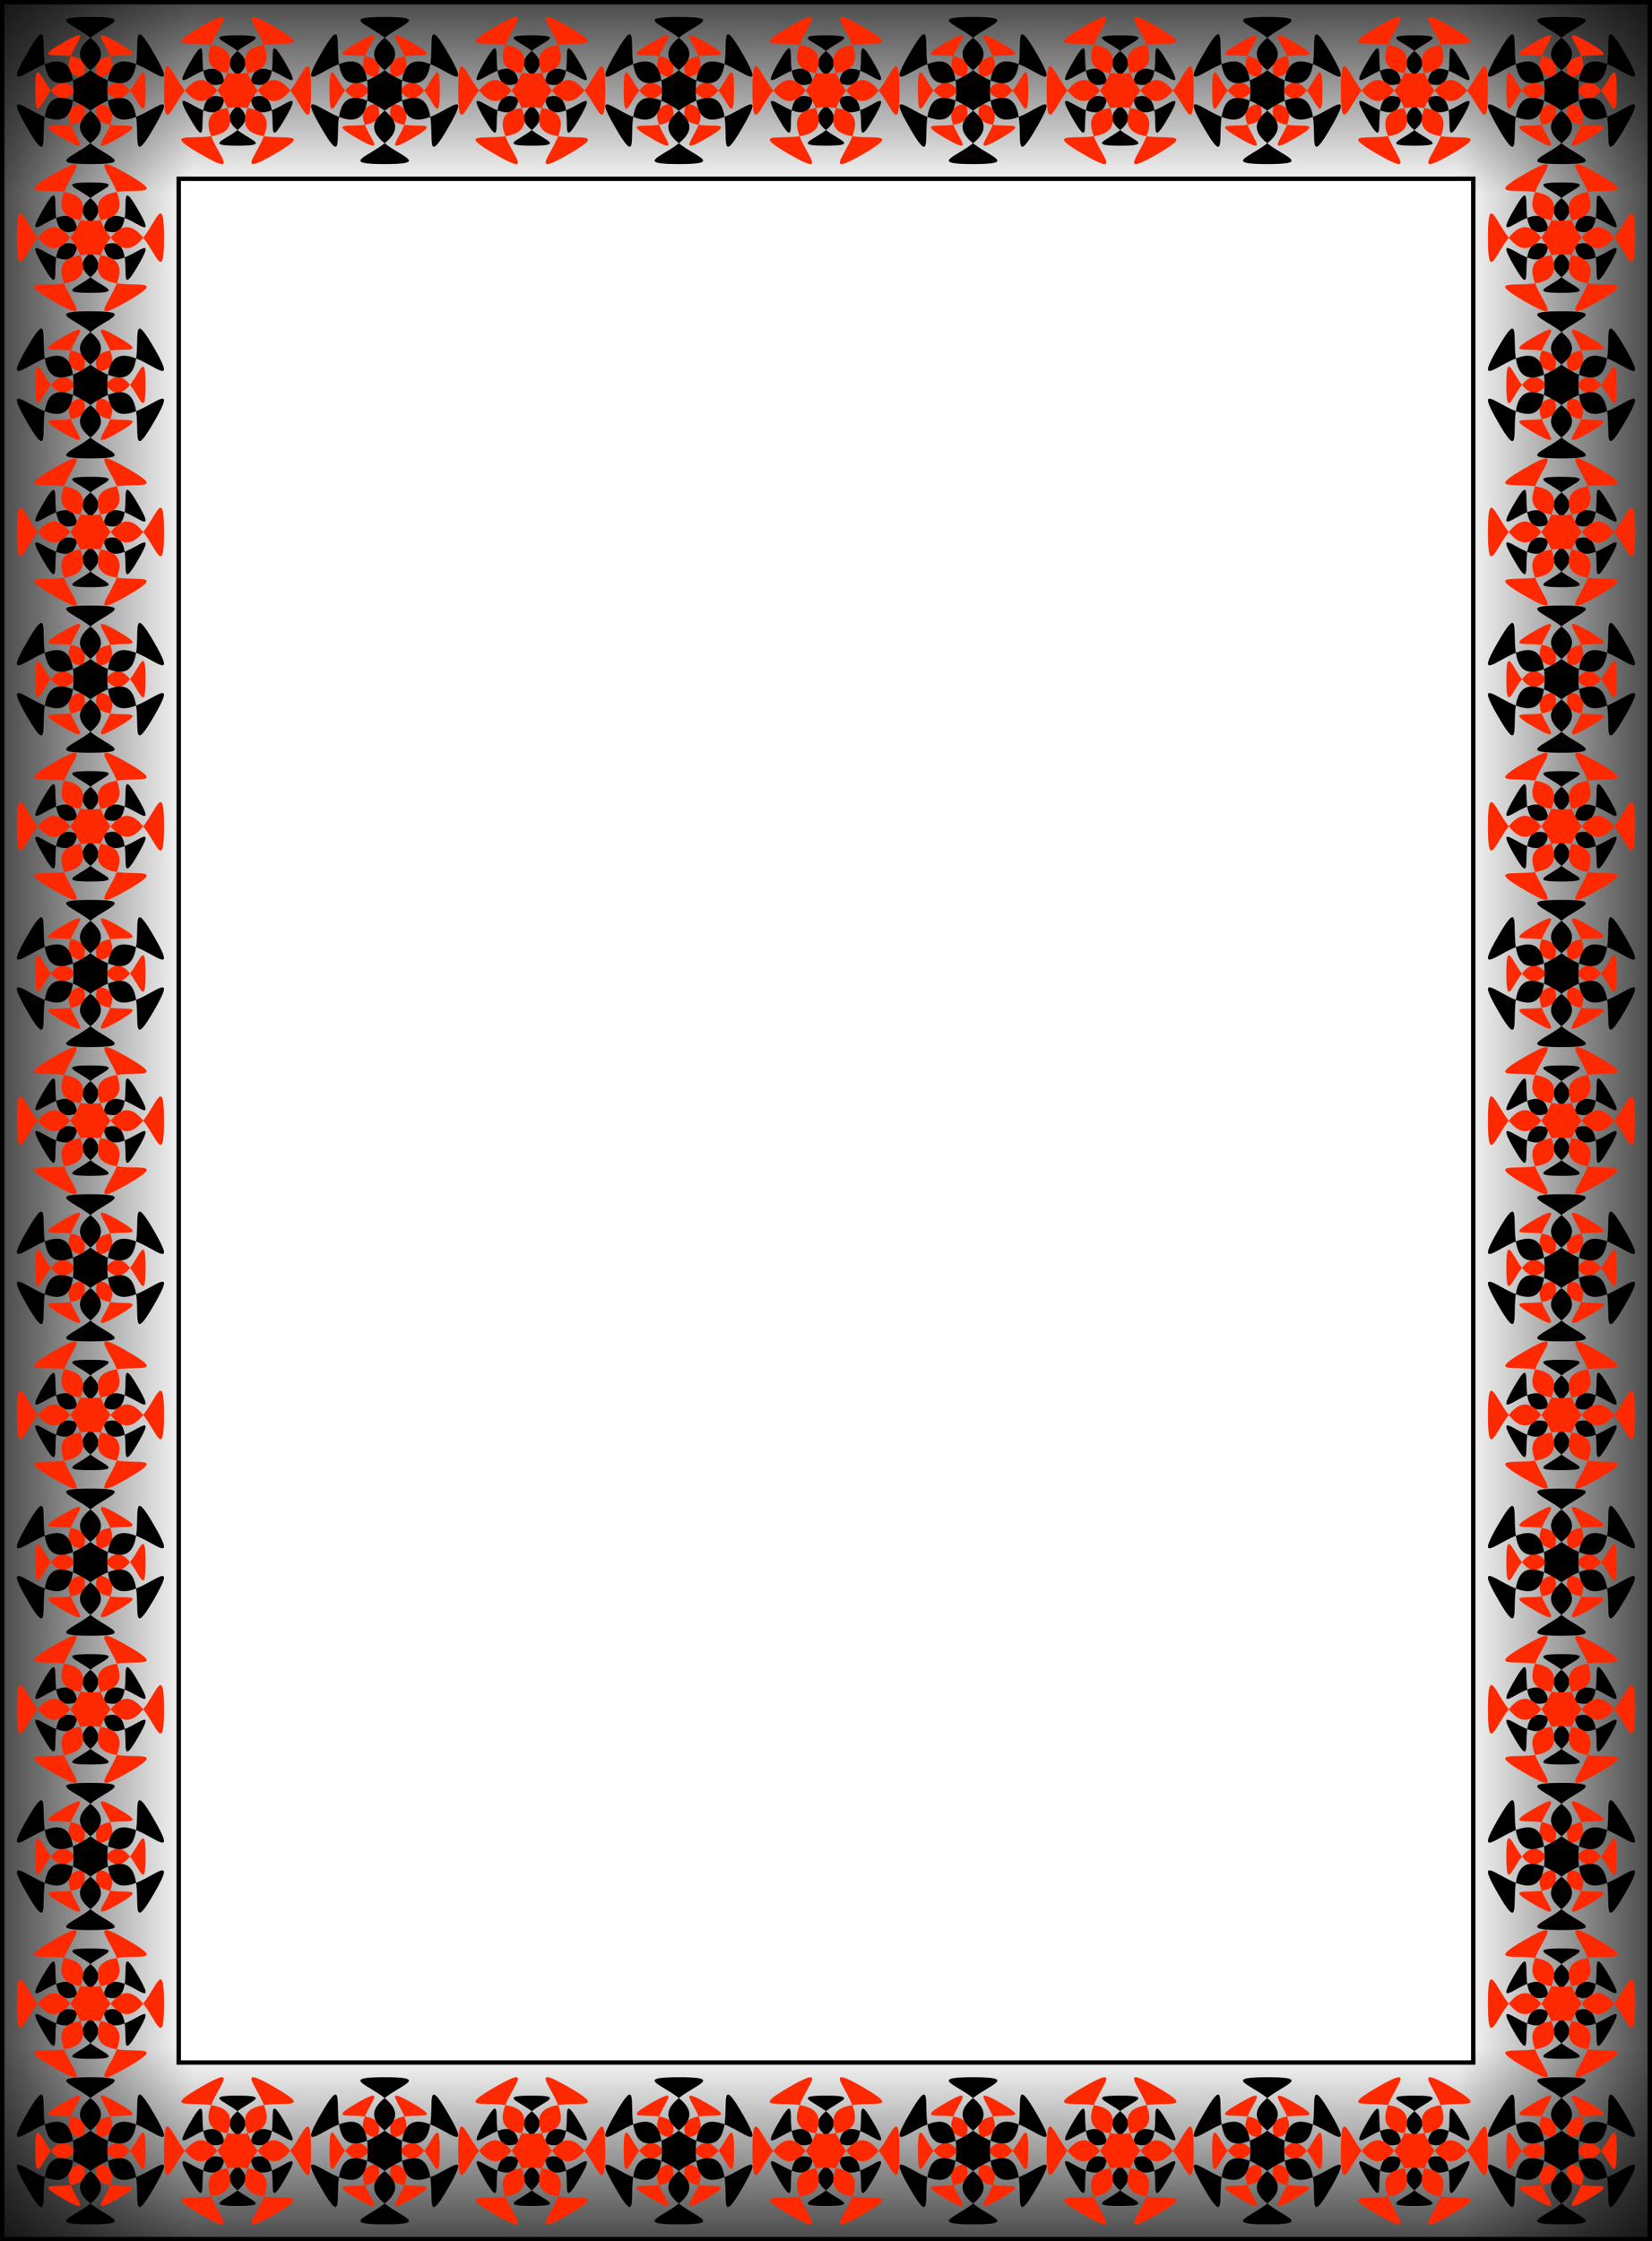 <svg xmlns="http://www.w3.org/2000/svg" xmlns:xlink="http://www.w3.org/1999/xlink" width="1197.867" height="1624.533" viewBox="0 0 1123 1523"><defs><linearGradient id="a"><stop offset="0" stop-opacity=".706"/><stop offset="1" stop-opacity="0"/></linearGradient><linearGradient xlink:href="#a" id="f" x1="-20" y1="-447.639" x2="240" y2="-447.638" gradientUnits="userSpaceOnUse"/><linearGradient xlink:href="#a" id="e" gradientUnits="userSpaceOnUse" x1="-20" y1="-447.639" x2="240" y2="-447.638" gradientTransform="matrix(-1 0 0 1 2200 0)"/><linearGradient xlink:href="#a" id="d" gradientUnits="userSpaceOnUse" gradientTransform="matrix(-1 0 0 1 2200 0)" x1="1100" y1="-1967.638" x2="1100" y2="-1707.638"/><linearGradient xlink:href="#a" id="c" gradientUnits="userSpaceOnUse" gradientTransform="rotate(180 1100 -447.639)" x1="1100" y1="-1967.638" x2="1100" y2="-1707.64"/><filter id="b" color-interpolation-filters="sRGB"><feGaussianBlur result="result6" stdDeviation="8" in="SourceGraphic"/><feComposite in2="SourceGraphic" in="result6" operator="xor" result="result10"/><feGaussianBlur result="result2" stdDeviation="8"/><feComposite in2="SourceGraphic" operator="atop" in="result10" result="result91"/><feComposite result="result4" in="result2" operator="xor" in2="result91"/><feGaussianBlur in="result4" result="result3" stdDeviation="4"/><feSpecularLighting result="result5" specularExponent="5" specularConstant="1.1" surfaceScale="18"><feDistantLight azimuth="235" elevation="55"/></feSpecularLighting><feComposite in="result3" k3="1.1" k2=".5" operator="arithmetic" result="result7" in2="result5" k1=".5"/><feComposite in="result7" operator="atop" in2="SourceGraphic" result="result8"/></filter></defs><g transform="matrix(.5 0 0 .5 11.5 985.32)" filter="url(#b)"><path d="M2220 1072.361v-3040H-20v3040h2240zm-240-240H220v-2560h1760v2560z" fill="url(#c)"/><path d="M2220-1967.639v3040H-20v-3040h2240zm-240 240H220v2560h1760v-2560z" fill="url(#d)"/><path d="M2220-1967.639v3040H-20v-3040h2240zm-240 240H220v2560h1760v-2560z" fill="url(#e)"/><path d="M-20-1967.639v3040h2240v-3040H-20zm240 240h1760v2560H220v-2560z" fill="url(#f)" stroke="#000" stroke-width="6"/><path d="M174.966 952.362c0 77.667-21.227-58.636-60.06 8.625-38.834 67.262 89.822 17.494 22.56 56.327-67.261 38.833 40.167-47.702-37.5-47.702s29.762 86.535-37.5 47.702c-67.261-38.833 61.395 10.934 22.561-56.327-38.833-67.261-60.06 69.042-60.06-8.625s21.227 58.637 60.06-8.625c38.834-67.261-89.822-17.493-22.56-56.327 67.26-38.833-40.168 47.702 37.5 47.702 77.666 0-29.762-86.535 37.5-47.702 67.26 38.834-61.395-10.934-22.562 56.327 38.834 67.262 60.061-69.042 60.061 8.625z" fill="#ff2900"/><path d="M186.569 1002.362c-51.778 89.682 14.58-81.86-75.103-30.081-89.682 51.778 92.056 80.081-11.5 80.081-103.555 0 78.182-28.303-11.5-80.081-89.682-51.778-23.324 119.763-75.102 30.081-51.778-89.682 63.602 53.556 63.602-50s-115.38 39.682-63.602-50-14.58 81.86 75.102 30.082-92.055-80.082 11.5-80.082c103.556 0-78.182 28.304 11.5 80.082 89.682 51.777 23.325-119.764 75.103-30.082 51.778 89.682-63.603-53.556-63.603 50s115.38-39.682 63.603 50zM364.918 989.862c-38.833 67.262 10.935-61.394-56.327-22.56-67.261 38.833 69.042 60.06-8.625 60.06s58.637-21.228-8.625-60.06c-67.261-38.834-17.493 89.822-56.327 22.56-38.833-67.261 47.702 40.167 47.702-37.5s-86.535 29.762-47.702-37.5c38.834-67.261-10.934 61.395 56.327 22.561 67.262-38.833-69.042-60.06 8.625-60.06s-58.636 21.227 8.625 60.06c67.262 38.834 17.494-89.822 56.327-22.56 38.834 67.26-47.702-40.168-47.702 37.5 0 77.666 86.536-29.762 47.702 37.5z"/><path d="M399.966 952.362c0 103.556-28.303-78.182-80.081 11.5-51.778 89.682 119.763 23.325 30.081 75.103-89.682 51.778 53.556-63.603-50-63.603-103.555 0 39.682 115.38-50 63.603-89.682-51.778 81.86 14.579 30.082-75.103-51.778-89.682-80.082 92.056-80.082-11.5s28.304 78.182 80.082-11.5c51.778-89.682-119.764-23.325-30.082-75.102 89.682-51.778-53.555 63.602 50 63.602 103.556 0-39.682-115.38 50-63.602 89.682 51.777-81.859-14.58-30.081 75.102 51.778 89.682 80.081-92.056 80.081 11.5zM574.966 952.362c0 77.667-21.227-58.636-60.06 8.625-38.834 67.262 89.822 17.494 22.56 56.327-67.261 38.833 40.167-47.702-37.5-47.702s29.762 86.535-37.5 47.702c-67.261-38.833 61.395 10.934 22.561-56.327-38.833-67.261-60.06 69.042-60.06-8.625s21.227 58.637 60.06-8.625c38.834-67.261-89.822-17.493-22.56-56.327 67.26-38.833-40.168 47.702 37.5 47.702 77.666 0-29.762-86.535 37.5-47.702 67.26 38.834-61.395-10.934-22.562 56.327 38.834 67.262 60.061-69.042 60.061 8.625z" fill="#ff2900"/><path d="M586.569 1002.362c-51.778 89.682 14.58-81.86-75.103-30.081-89.682 51.778 92.056 80.081-11.5 80.081-103.555 0 78.182-28.303-11.5-80.081-89.682-51.778-23.324 119.763-75.102 30.081-51.778-89.682 63.602 53.556 63.602-50s-115.38 39.682-63.602-50-14.58 81.86 75.102 30.082-92.055-80.082 11.5-80.082c103.556 0-78.182 28.304 11.5 80.082 89.682 51.777 23.325-119.764 75.103-30.082 51.778 89.682-63.603-53.556-63.603 50s115.38-39.682 63.603 50zM764.918 989.862c-38.833 67.262 10.935-61.394-56.327-22.56-67.261 38.833 69.042 60.06-8.625 60.06s58.637-21.228-8.625-60.06c-67.261-38.834-17.493 89.822-56.327 22.56-38.833-67.261 47.702 40.167 47.702-37.5s-86.535 29.762-47.702-37.5c38.834-67.261-10.934 61.395 56.327 22.561 67.262-38.833-69.042-60.06 8.625-60.06s-58.636 21.227 8.625 60.06c67.262 38.834 17.494-89.822 56.327-22.56 38.834 67.26-47.702-40.168-47.702 37.5 0 77.666 86.536-29.762 47.702 37.5z"/><path d="M799.966 952.362c0 103.556-28.303-78.182-80.081 11.5-51.778 89.682 119.763 23.325 30.081 75.103-89.682 51.778 53.556-63.603-50-63.603-103.555 0 39.682 115.38-50 63.603-89.682-51.778 81.86 14.579 30.082-75.103-51.778-89.682-80.082 92.056-80.082-11.5s28.304 78.182 80.082-11.5c51.778-89.682-119.764-23.325-30.082-75.102 89.682-51.778-53.555 63.602 50 63.602 103.556 0-39.682-115.38 50-63.602 89.682 51.777-81.859-14.58-30.081 75.102 51.778 89.682 80.081-92.056 80.081 11.5zM974.966 952.362c0 77.667-21.227-58.636-60.06 8.625-38.834 67.262 89.822 17.494 22.56 56.327-67.261 38.833 40.167-47.702-37.5-47.702s29.762 86.535-37.5 47.702c-67.261-38.833 61.395 10.934 22.561-56.327-38.833-67.261-60.06 69.042-60.06-8.625s21.227 58.637 60.06-8.625c38.834-67.261-89.822-17.493-22.56-56.327 67.26-38.833-40.168 47.702 37.5 47.702 77.666 0-29.762-86.535 37.5-47.702 67.26 38.834-61.395-10.934-22.562 56.327 38.834 67.262 60.061-69.042 60.061 8.625z" fill="#ff2900"/><path d="M986.569 1002.362c-51.778 89.682 14.58-81.86-75.103-30.081-89.682 51.778 92.056 80.081-11.5 80.081-103.555 0 78.182-28.303-11.5-80.081-89.682-51.778-23.324 119.763-75.102 30.081-51.778-89.682 63.602 53.556 63.602-50s-115.38 39.682-63.602-50-14.58 81.86 75.102 30.082-92.055-80.082 11.5-80.082c103.556 0-78.182 28.304 11.5 80.082 89.682 51.777 23.325-119.764 75.103-30.082 51.778 89.682-63.603-53.556-63.603 50s115.38-39.682 63.603 50zM1164.918 989.862c-38.833 67.262 10.935-61.394-56.327-22.56-67.261 38.833 69.042 60.06-8.625 60.06s58.637-21.228-8.625-60.06c-67.261-38.834-17.493 89.822-56.327 22.56-38.833-67.261 47.702 40.167 47.702-37.5s-86.535 29.762-47.702-37.5c38.834-67.261-10.934 61.395 56.327 22.561 67.262-38.833-69.042-60.06 8.625-60.06s-58.636 21.227 8.625 60.06c67.262 38.834 17.494-89.822 56.327-22.56 38.834 67.26-47.702-40.168-47.702 37.5 0 77.666 86.536-29.762 47.702 37.5z"/><path d="M1199.966 952.362c0 103.556-28.303-78.182-80.081 11.5-51.778 89.682 119.763 23.325 30.081 75.103-89.682 51.778 53.556-63.603-50-63.603-103.555 0 39.682 115.38-50 63.603-89.682-51.778 81.86 14.579 30.082-75.103-51.778-89.682-80.082 92.056-80.082-11.5s28.304 78.182 80.082-11.5c51.778-89.682-119.764-23.325-30.082-75.102 89.682-51.778-53.555 63.602 50 63.602 103.556 0-39.682-115.38 50-63.602 89.682 51.777-81.859-14.58-30.081 75.102 51.778 89.682 80.081-92.056 80.081 11.5zM1374.966 952.362c0 77.667-21.227-58.636-60.06 8.625-38.834 67.262 89.822 17.494 22.56 56.327-67.261 38.833 40.167-47.702-37.5-47.702-77.666 0 29.762 86.535-37.5 47.702-67.261-38.833 61.395 10.934 22.561-56.327-38.833-67.261-60.06 69.042-60.06-8.625s21.227 58.637 60.06-8.625c38.834-67.261-89.822-17.493-22.56-56.327 67.26-38.833-40.168 47.702 37.5 47.702 77.666 0-29.762-86.535 37.5-47.702 67.26 38.834-61.395-10.934-22.562 56.327 38.834 67.262 60.061-69.042 60.061 8.625z" fill="#ff2900"/><path d="M1386.569 1002.362c-51.778 89.682 14.58-81.86-75.103-30.081-89.682 51.778 92.056 80.081-11.5 80.081-103.555 0 78.182-28.303-11.5-80.081-89.682-51.778-23.324 119.763-75.102 30.081-51.778-89.682 63.602 53.556 63.602-50s-115.38 39.682-63.602-50-14.58 81.86 75.102 30.082-92.055-80.082 11.5-80.082c103.556 0-78.182 28.304 11.5 80.082 89.682 51.777 23.325-119.764 75.103-30.082 51.778 89.682-63.603-53.556-63.603 50s115.38-39.682 63.603 50zM1564.918 989.862c-38.833 67.262 10.935-61.394-56.327-22.56-67.261 38.833 69.042 60.06-8.625 60.06s58.637-21.228-8.625-60.06c-67.261-38.834-17.493 89.822-56.327 22.56-38.833-67.261 47.702 40.167 47.702-37.5s-86.535 29.762-47.702-37.5c38.834-67.261-10.934 61.395 56.327 22.561 67.262-38.833-69.042-60.06 8.625-60.06s-58.636 21.227 8.625 60.06c67.262 38.834 17.494-89.822 56.327-22.56 38.834 67.26-47.702-40.168-47.702 37.5 0 77.666 86.536-29.762 47.702 37.5z"/><path d="M1599.966 952.362c0 103.556-28.303-78.182-80.081 11.5-51.778 89.682 119.763 23.325 30.081 75.103-89.682 51.778 53.556-63.603-50-63.603-103.555 0 39.682 115.38-50 63.603-89.682-51.778 81.86 14.579 30.082-75.103-51.778-89.682-80.082 92.056-80.082-11.5s28.304 78.182 80.082-11.5c51.778-89.682-119.764-23.325-30.082-75.102 89.682-51.778-53.555 63.602 50 63.602 103.556 0-39.682-115.38 50-63.602 89.682 51.777-81.859-14.58-30.081 75.102 51.778 89.682 80.081-92.056 80.081 11.5zM1774.966 952.362c0 77.667-21.227-58.636-60.06 8.625-38.834 67.262 89.822 17.494 22.56 56.327-67.261 38.833 40.167-47.702-37.5-47.702-77.666 0 29.762 86.535-37.5 47.702-67.261-38.833 61.395 10.934 22.561-56.327-38.833-67.261-60.06 69.042-60.06-8.625s21.227 58.637 60.06-8.625c38.834-67.261-89.822-17.493-22.56-56.327 67.26-38.833-40.168 47.702 37.5 47.702 77.666 0-29.762-86.535 37.5-47.702 67.26 38.834-61.395-10.934-22.562 56.327 38.834 67.262 60.061-69.042 60.061 8.625z" fill="#ff2900"/><path d="M1786.569 1002.362c-51.778 89.682 14.58-81.86-75.103-30.081-89.682 51.778 92.056 80.081-11.5 80.081-103.555 0 78.182-28.303-11.5-80.081-89.682-51.778-23.324 119.763-75.102 30.081-51.778-89.682 63.602 53.556 63.602-50s-115.38 39.682-63.602-50-14.58 81.86 75.102 30.082-92.055-80.082 11.5-80.082c103.556 0-78.182 28.304 11.5 80.082 89.682 51.777 23.325-119.764 75.103-30.082 51.778 89.682-63.603-53.556-63.603 50s115.38-39.682 63.603 50zM1964.918 989.862c-38.833 67.262 10.935-61.394-56.327-22.56-67.261 38.833 69.042 60.06-8.625 60.06s58.637-21.228-8.625-60.06c-67.261-38.834-17.493 89.822-56.327 22.56-38.833-67.261 47.702 40.167 47.702-37.5s-86.535 29.762-47.702-37.5c38.834-67.261-10.934 61.395 56.327 22.561 67.262-38.833-69.042-60.06 8.625-60.06s-58.636 21.227 8.625 60.06c67.262 38.834 17.494-89.822 56.327-22.56 38.834 67.26-47.702-40.168-47.702 37.5 0 77.666 86.536-29.762 47.702 37.5z"/><path d="M1999.966 952.362c0 103.556-28.303-78.182-80.081 11.5-51.778 89.682 119.763 23.325 30.081 75.103-89.682 51.778 53.556-63.603-50-63.603-103.555 0 39.682 115.38-50 63.603-89.682-51.778 81.86 14.579 30.082-75.103-51.778-89.682-80.082 92.056-80.082-11.5s28.304 78.182 80.082-11.5c51.778-89.682-119.764-23.325-30.082-75.102 89.682-51.778-53.555 63.602 50 63.602 103.556 0-39.682-115.38 50-63.602 89.682 51.777-81.859-14.58-30.081 75.102 51.778 89.682 80.081-92.056 80.081 11.5z" fill="#ff2900"/><path d="M164.918 789.862c-38.833 67.262 10.935-61.394-56.327-22.56-67.261 38.833 69.042 60.06-8.625 60.06s58.637-21.227-8.625-60.06c-67.261-38.834-17.493 89.822-56.327 22.56-38.833-67.261 47.702 40.167 47.702-37.5s-86.535 29.762-47.702-37.5c38.834-67.261-10.934 61.395 56.327 22.561 67.262-38.833-69.042-60.06 8.625-60.06s-58.636 21.227 8.625 60.06c67.262 38.834 17.494-89.822 56.327-22.56 38.834 67.26-47.702-40.168-47.702 37.5 0 77.666 86.536-29.762 47.702 37.5z"/><path d="M199.966 752.362c0 103.556-28.303-78.182-80.081 11.5-51.778 89.682 119.763 23.325 30.081 75.103-89.682 51.777 53.556-63.603-50-63.603-103.555 0 39.682 115.38-50 63.603-89.682-51.778 81.86 14.579 30.082-75.103C28.27 674.18-.034 855.918-.034 752.362s28.304 78.182 80.082-11.5c51.778-89.682-119.764-23.325-30.082-75.102 89.682-51.778-53.555 63.602 50 63.602 103.556 0-39.682-115.38 50-63.602 89.682 51.777-81.859-14.58-30.081 75.102 51.778 89.682 80.081-92.056 80.081 11.5zM174.966 552.362c0 77.667-21.227-58.636-60.06 8.625-38.834 67.262 89.822 17.494 22.56 56.327-67.261 38.833 40.167-47.702-37.5-47.702s29.762 86.535-37.5 47.702c-67.261-38.833 61.395 10.934 22.561-56.327-38.833-67.261-60.06 69.042-60.06-8.625s21.227 58.637 60.06-8.625c38.834-67.261-89.822-17.493-22.56-56.327 67.26-38.833-40.168 47.702 37.5 47.702 77.666 0-29.762-86.535 37.5-47.702 67.26 38.834-61.395-10.934-22.562 56.327 38.834 67.262 60.061-69.042 60.061 8.625z" fill="#ff2900"/><path d="M186.569 602.362c-51.778 89.682 14.58-81.86-75.103-30.081-89.682 51.778 92.056 80.081-11.5 80.081-103.555 0 78.182-28.303-11.5-80.081-89.682-51.778-23.324 119.763-75.102 30.081-51.778-89.682 63.602 53.556 63.602-50s-115.38 39.682-63.602-50-14.58 81.86 75.102 30.082-92.055-80.082 11.5-80.082c103.556 0-78.182 28.304 11.5 80.082 89.682 51.777 23.325-119.764 75.103-30.082 51.778 89.682-63.603-53.556-63.603 50s115.38-39.682 63.603 50zM164.918 389.862c-38.833 67.262 10.935-61.394-56.327-22.56-67.261 38.832 69.042 60.06-8.625 60.06s58.637-21.228-8.625-60.06c-67.261-38.834-17.493 89.822-56.327 22.56-38.833-67.261 47.702 40.167 47.702-37.5s-86.535 29.762-47.702-37.5c38.834-67.261-10.934 61.395 56.327 22.561 67.262-38.833-69.042-60.06 8.625-60.06s-58.636 21.227 8.625 60.06c67.262 38.834 17.494-89.822 56.327-22.56 38.834 67.26-47.702-40.168-47.702 37.5 0 77.666 86.536-29.762 47.702 37.5z"/><path d="M199.966 352.362c0 103.556-28.303-78.182-80.081 11.5-51.778 89.682 119.763 23.325 30.081 75.103-89.682 51.778 53.556-63.603-50-63.603-103.555 0 39.682 115.38-50 63.603-89.682-51.778 81.86 14.579 30.082-75.103C28.27 274.18-.034 455.918-.034 352.362s28.304 78.182 80.082-11.5c51.778-89.682-119.764-23.325-30.082-75.102 89.682-51.778-53.555 63.602 50 63.602 103.556 0-39.682-115.38 50-63.602 89.682 51.777-81.859-14.58-30.081 75.102 51.778 89.682 80.081-92.056 80.081 11.5zM174.966 152.362c0 77.667-21.227-58.636-60.06 8.625-38.834 67.262 89.822 17.494 22.56 56.327-67.261 38.833 40.167-47.702-37.5-47.702s29.762 86.536-37.5 47.702c-67.261-38.833 61.395 10.935 22.561-56.327-38.833-67.261-60.06 69.042-60.06-8.625s21.227 58.637 60.06-8.625c38.834-67.261-89.822-17.493-22.56-56.327 67.26-38.833-40.168 47.702 37.5 47.702 77.666 0-29.762-86.535 37.5-47.702 67.26 38.834-61.395-10.934-22.562 56.327 38.834 67.262 60.061-69.042 60.061 8.625z" fill="#ff2900"/><path d="M186.569 202.362c-51.778 89.682 14.58-81.86-75.103-30.081-89.682 51.778 92.056 80.081-11.5 80.081-103.555 0 78.182-28.303-11.5-80.081-89.682-51.778-23.324 119.763-75.102 30.081-51.778-89.682 63.602 53.556 63.602-50s-115.38 39.682-63.602-50-14.58 81.86 75.102 30.082-92.055-80.082 11.5-80.082c103.556 0-78.182 28.304 11.5 80.082 89.682 51.777 23.325-119.764 75.103-30.082 51.778 89.682-63.603-53.556-63.603 50s115.38-39.682 63.603 50zM164.918-10.138c-38.833 67.262 10.935-61.394-56.327-22.56-67.261 38.833 69.042 60.06-8.625 60.06s58.637-21.227-8.625-60.06C24.08-71.533 73.848 57.123 35.014-10.139c-38.833-67.261 47.702 40.167 47.702-37.5s-86.535 29.762-47.702-37.5c38.834-67.261-10.934 61.395 56.327 22.561 67.262-38.833-69.042-60.06 8.625-60.06s-58.636 21.227 8.625 60.06c67.262 38.834 17.494-89.822 56.327-22.56 38.834 67.26-47.702-40.168-47.702 37.5 0 77.666 86.536-29.762 47.702 37.5z"/><path d="M199.966-47.638c0 103.556-28.303-78.182-80.081 11.5-51.778 89.682 119.763 23.325 30.081 75.103-89.682 51.778 53.556-63.603-50-63.603-103.555 0 39.682 115.38-50 63.603-89.682-51.778 81.86 14.579 30.082-75.103C28.27-125.82-.034 55.918-.034-47.638s28.304 78.182 80.082-11.5c51.778-89.682-119.764-23.325-30.082-75.102 89.682-51.778-53.555 63.602 50 63.602 103.556 0-39.682-115.38 50-63.602 89.682 51.777-81.859-14.58-30.081 75.102 51.778 89.682 80.081-92.056 80.081 11.5zM174.966-247.638c0 77.667-21.227-58.636-60.06 8.625-38.834 67.262 89.822 17.494 22.56 56.327-67.261 38.833 40.167-47.702-37.5-47.702s29.762 86.536-37.5 47.702c-67.261-38.833 61.395 10.935 22.561-56.327-38.833-67.261-60.06 69.042-60.06-8.625s21.227 58.637 60.06-8.625c38.834-67.261-89.822-17.493-22.56-56.327 67.26-38.833-40.168 47.702 37.5 47.702 77.666 0-29.762-86.535 37.5-47.702 67.26 38.834-61.395-10.934-22.562 56.327 38.834 67.262 60.061-69.042 60.061 8.625z" fill="#ff2900"/><path d="M186.569-197.638c-51.778 89.682 14.58-81.86-75.103-30.081-89.682 51.778 92.056 80.081-11.5 80.081-103.555 0 78.182-28.303-11.5-80.081-89.682-51.778-23.324 119.763-75.102 30.081-51.778-89.682 63.602 53.556 63.602-50s-115.38 39.682-63.602-50-14.58 81.86 75.102 30.082-92.055-80.082 11.5-80.082c103.556 0-78.182 28.304 11.5 80.082 89.682 51.777 23.325-119.764 75.103-30.082 51.778 89.682-63.603-53.556-63.603 50s115.38-39.682 63.603 50zM164.918-410.138c-38.833 67.262 10.935-61.394-56.327-22.56-67.261 38.832 69.042 60.06-8.625 60.06s58.637-21.228-8.625-60.06c-67.261-38.834-17.493 89.822-56.327 22.56-38.833-67.261 47.702 40.167 47.702-37.5s-86.535 29.762-47.702-37.5c38.834-67.261-10.934 61.395 56.327 22.561 67.262-38.833-69.042-60.06 8.625-60.06s-58.636 21.227 8.625 60.06c67.262 38.834 17.494-89.822 56.327-22.56 38.834 67.26-47.702-40.168-47.702 37.5 0 77.666 86.536-29.762 47.702 37.5z"/><path d="M199.966-447.638c0 103.556-28.303-78.182-80.081 11.5-51.778 89.682 119.763 23.325 30.081 75.103-89.682 51.778 53.556-63.603-50-63.603-103.555 0 39.682 115.38-50 63.603-89.682-51.778 81.86 14.579 30.082-75.103C28.27-525.82-.034-344.082-.034-447.638s28.304 78.182 80.082-11.5c51.778-89.682-119.764-23.325-30.082-75.102 89.682-51.778-53.555 63.602 50 63.602 103.556 0-39.682-115.38 50-63.602 89.682 51.777-81.859-14.58-30.081 75.102 51.778 89.682 80.081-92.056 80.081 11.5zM174.966-647.638c0 77.667-21.227-58.636-60.06 8.625-38.834 67.262 89.822 17.494 22.56 56.327-67.261 38.833 40.167-47.702-37.5-47.702s29.762 86.535-37.5 47.702c-67.261-38.833 61.395 10.934 22.561-56.327-38.833-67.261-60.06 69.042-60.06-8.625s21.227 58.637 60.06-8.625c38.834-67.261-89.822-17.493-22.56-56.327 67.26-38.833-40.168 47.702 37.5 47.702 77.666 0-29.762-86.535 37.5-47.702 67.26 38.834-61.395-10.934-22.562 56.327 38.834 67.262 60.061-69.042 60.061 8.625z" fill="#ff2900"/><path d="M186.569-597.638c-51.778 89.682 14.58-81.86-75.103-30.081-89.682 51.778 92.056 80.081-11.5 80.081-103.555 0 78.182-28.303-11.5-80.081-89.682-51.778-23.324 119.763-75.102 30.081-51.778-89.682 63.602 53.556 63.602-50s-115.38 39.682-63.602-50-14.58 81.86 75.102 30.082-92.055-80.082 11.5-80.082c103.556 0-78.182 28.304 11.5 80.082 89.682 51.777 23.325-119.764 75.103-30.082 51.778 89.682-63.603-53.556-63.603 50s115.38-39.682 63.603 50zM164.918-810.138c-38.833 67.262 10.935-61.394-56.327-22.56-67.261 38.833 69.042 60.06-8.625 60.06s58.637-21.227-8.625-60.06c-67.261-38.834-17.493 89.822-56.327 22.56-38.833-67.261 47.702 40.167 47.702-37.5s-86.535 29.762-47.702-37.5c38.834-67.261-10.934 61.395 56.327 22.561 67.262-38.833-69.042-60.06 8.625-60.06s-58.636 21.227 8.625 60.06c67.262 38.834 17.494-89.822 56.327-22.56 38.834 67.26-47.702-40.168-47.702 37.5 0 77.666 86.536-29.762 47.702 37.5z"/><path d="M199.966-847.638c0 103.556-28.303-78.182-80.081 11.5-51.778 89.682 119.763 23.325 30.081 75.103-89.682 51.777 53.556-63.603-50-63.603-103.555 0 39.682 115.38-50 63.603-89.682-51.778 81.86 14.579 30.082-75.103C28.27-925.82-.034-744.082-.034-847.638s28.304 78.182 80.082-11.5c51.778-89.682-119.764-23.325-30.082-75.102 89.682-51.778-53.555 63.602 50 63.602 103.556 0-39.682-115.38 50-63.602 89.682 51.777-81.859-14.58-30.081 75.102 51.778 89.682 80.081-92.056 80.081 11.5zM174.966-1047.638c0 77.667-21.227-58.636-60.06 8.625-38.834 67.262 89.822 17.494 22.56 56.327-67.261 38.833 40.167-47.702-37.5-47.702s29.762 86.535-37.5 47.702c-67.261-38.833 61.395 10.935 22.561-56.327-38.833-67.261-60.06 69.042-60.06-8.625s21.227 58.637 60.06-8.625c38.834-67.261-89.822-17.493-22.56-56.327 67.26-38.833-40.168 47.702 37.5 47.702 77.666 0-29.762-86.535 37.5-47.702 67.26 38.834-61.395-10.934-22.562 56.327 38.834 67.262 60.061-69.042 60.061 8.625z" fill="#ff2900"/><path d="M186.569-997.638c-51.778 89.682 14.58-81.86-75.103-30.081-89.682 51.778 92.056 80.081-11.5 80.081-103.555 0 78.182-28.303-11.5-80.081-89.682-51.778-23.324 119.763-75.102 30.081-51.778-89.682 63.602 53.556 63.602-50s-115.38 39.682-63.602-50-14.58 81.86 75.102 30.081c89.682-51.777-92.055-80.08 11.5-80.08 103.556 0-78.182 28.303 11.5 80.08 89.682 51.778 23.325-119.763 75.103-30.08 51.778 89.681-63.603-53.557-63.603 50 0 103.555 115.38-39.683 63.603 50zM164.918-1210.138c-38.833 67.262 10.935-61.394-56.327-22.56-67.261 38.833 69.042 60.06-8.625 60.06s58.637-21.228-8.625-60.06c-67.261-38.834-17.493 89.822-56.327 22.56-38.833-67.261 47.702 40.167 47.702-37.5s-86.535 29.762-47.702-37.5c38.834-67.261-10.934 61.395 56.327 22.561 67.262-38.833-69.042-60.06 8.625-60.06s-58.636 21.227 8.625 60.06c67.262 38.834 17.494-89.822 56.327-22.56 38.834 67.26-47.702-40.168-47.702 37.5 0 77.666 86.536-29.762 47.702 37.5z"/><path d="M199.966-1247.638c0 103.556-28.303-78.182-80.081 11.5-51.778 89.682 119.763 23.325 30.081 75.103-89.682 51.778 53.556-63.603-50-63.603-103.555 0 39.682 115.38-50 63.603-89.682-51.778 81.86 14.579 30.082-75.103-51.778-89.682-80.082 92.056-80.082-11.5s28.304 78.182 80.082-11.5c51.778-89.682-119.764-23.325-30.082-75.102 89.682-51.778-53.555 63.602 50 63.602 103.556 0-39.682-115.38 50-63.602s-81.859-14.58-30.081 75.102c51.778 89.682 80.081-92.056 80.081 11.5zM174.966-1447.638c0 77.667-21.227-58.636-60.06 8.625-38.834 67.262 89.822 17.494 22.56 56.327-67.261 38.833 40.167-47.702-37.5-47.702s29.762 86.535-37.5 47.702c-67.261-38.833 61.395 10.934 22.561-56.327-38.833-67.261-60.06 69.042-60.06-8.625s21.227 58.637 60.06-8.625c38.834-67.261-89.822-17.493-22.56-56.327 67.26-38.833-40.168 47.702 37.5 47.702 77.666 0-29.762-86.535 37.5-47.702 67.26 38.834-61.395-10.934-22.562 56.327 38.834 67.262 60.061-69.042 60.061 8.625z" fill="#ff2900"/><path d="M186.569-1397.638c-51.778 89.682 14.58-81.86-75.103-30.081-89.682 51.778 92.056 80.081-11.5 80.081-103.555 0 78.182-28.303-11.5-80.081-89.682-51.778-23.324 119.763-75.102 30.081-51.778-89.682 63.602 53.556 63.602-50s-115.38 39.682-63.602-50-14.58 81.86 75.102 30.081c89.682-51.777-92.055-80.08 11.5-80.08 103.556 0-78.182 28.303 11.5 80.08 89.682 51.778 23.325-119.763 75.103-30.08 51.778 89.681-63.603-53.557-63.603 50 0 103.555 115.38-39.683 63.603 50zM164.918-1610.138c-38.833 67.262 10.935-61.394-56.327-22.56-67.261 38.833 69.042 60.06-8.625 60.06s58.637-21.228-8.625-60.06c-67.261-38.834-17.493 89.822-56.327 22.56-38.833-67.261 47.702 40.167 47.702-37.5s-86.535 29.762-47.702-37.5c38.834-67.261-10.934 61.395 56.327 22.561 67.262-38.833-69.042-60.06 8.625-60.06s-58.636 21.227 8.625 60.06c67.262 38.834 17.494-89.822 56.327-22.56 38.834 67.26-47.702-40.168-47.702 37.5 0 77.666 86.536-29.762 47.702 37.5z"/><path d="M199.966-1647.638c0 103.556-28.303-78.182-80.081 11.5-51.778 89.682 119.763 23.325 30.081 75.103-89.682 51.778 53.556-63.603-50-63.603-103.555 0 39.682 115.38-50 63.603-89.682-51.778 81.86 14.579 30.082-75.103-51.778-89.682-80.082 92.056-80.082-11.5s28.304 78.182 80.082-11.5c51.778-89.682-119.764-23.325-30.082-75.102 89.682-51.778-53.555 63.602 50 63.602 103.556 0-39.682-115.38 50-63.602s-81.859-14.58-30.081 75.102c51.778 89.682 80.081-92.056 80.081 11.5zM174.966-1847.638c0 77.667-21.227-58.636-60.06 8.625-38.834 67.262 89.822 17.494 22.56 56.327-67.261 38.833 40.167-47.702-37.5-47.702s29.762 86.535-37.5 47.702c-67.261-38.833 61.395 10.934 22.561-56.327-38.833-67.261-60.06 69.042-60.06-8.625s21.227 58.637 60.06-8.625c38.834-67.261-89.822-17.493-22.56-56.327 67.26-38.833-40.168 47.702 37.5 47.702 77.666 0-29.762-86.535 37.5-47.702 67.26 38.834-61.395-10.934-22.562 56.327 38.834 67.262 60.061-69.042 60.061 8.625z" fill="#ff2900"/><path d="M186.569-1797.638c-51.778 89.682 14.58-81.86-75.103-30.081-89.682 51.778 92.056 80.081-11.5 80.081-103.555 0 78.182-28.303-11.5-80.081-89.682-51.778-23.324 119.763-75.102 30.081-51.778-89.682 63.602 53.556 63.602-50s-115.38 39.682-63.602-50-14.58 81.86 75.102 30.081c89.682-51.777-92.055-80.08 11.5-80.08 103.556 0-78.182 28.303 11.5 80.08 89.682 51.778 23.325-119.763 75.103-30.08 51.778 89.681-63.603-53.557-63.603 50 0 103.555 115.38-39.683 63.603 50z"/><path d="M2174.966 952.362c0 77.667-21.227-58.636-60.06 8.625-38.834 67.262 89.822 17.494 22.56 56.327-67.261 38.833 40.167-47.702-37.5-47.702-77.666 0 29.762 86.535-37.5 47.702-67.261-38.833 61.395 10.934 22.561-56.327-38.833-67.261-60.06 69.042-60.06-8.625s21.227 58.637 60.06-8.625c38.834-67.261-89.822-17.493-22.56-56.327 67.26-38.833-40.168 47.702 37.5 47.702 77.666 0-29.762-86.535 37.5-47.702 67.26 38.834-61.395-10.934-22.562 56.327 38.834 67.262 60.061-69.042 60.061 8.625z" fill="#ff2900"/><path d="M2186.569 1002.362c-51.778 89.682 14.58-81.86-75.103-30.081-89.682 51.778 92.056 80.081-11.5 80.081-103.555 0 78.182-28.303-11.5-80.081-89.682-51.778-23.324 119.763-75.102 30.081-51.778-89.682 63.602 53.556 63.602-50s-115.38 39.682-63.602-50-14.58 81.86 75.102 30.082-92.055-80.082 11.5-80.082c103.556 0-78.182 28.304 11.5 80.082 89.682 51.777 23.325-119.764 75.103-30.082 51.778 89.682-63.603-53.556-63.603 50s115.38-39.682 63.603 50zM2164.918 789.862c-38.833 67.262 10.935-61.394-56.327-22.56-67.261 38.833 69.042 60.06-8.625 60.06-77.666 0 58.637-21.227-8.625-60.06-67.261-38.834-17.493 89.822-56.327 22.56-38.833-67.261 47.702 40.167 47.702-37.5s-86.535 29.762-47.702-37.5c38.834-67.261-10.934 61.395 56.327 22.561 67.262-38.833-69.041-60.06 8.625-60.06 77.667 0-58.636 21.227 8.625 60.06 67.262 38.834 17.494-89.822 56.327-22.56 38.834 67.26-47.702-40.168-47.702 37.5 0 77.666 86.536-29.762 47.702 37.5z"/><path d="M2199.966 752.362c0 103.556-28.303-78.182-80.081 11.5-51.778 89.682 119.763 23.325 30.081 75.103-89.682 51.777 53.556-63.603-50-63.603s39.682 115.38-50 63.603c-89.682-51.778 81.86 14.579 30.082-75.103-51.778-89.682-80.082 92.056-80.082-11.5s28.304 78.182 80.082-11.5c51.777-89.682-119.764-23.325-30.082-75.102 89.682-51.778-53.556 63.602 50 63.602s-39.682-115.38 50-63.602c89.682 51.777-81.859-14.58-30.081 75.102 51.778 89.682 80.081-92.056 80.081 11.5zM2174.966 552.362c0 77.667-21.227-58.636-60.06 8.625-38.834 67.262 89.822 17.494 22.56 56.327-67.261 38.833 40.167-47.702-37.5-47.702-77.666 0 29.762 86.535-37.5 47.702-67.261-38.833 61.395 10.934 22.561-56.327-38.833-67.261-60.06 69.042-60.06-8.625s21.227 58.637 60.06-8.625c38.834-67.261-89.822-17.493-22.56-56.327 67.26-38.833-40.168 47.702 37.5 47.702 77.666 0-29.762-86.535 37.5-47.702 67.26 38.834-61.395-10.934-22.562 56.327 38.834 67.262 60.061-69.042 60.061 8.625z" fill="#ff2900"/><path d="M2186.569 602.362c-51.778 89.682 14.58-81.86-75.103-30.081-89.682 51.778 92.056 80.081-11.5 80.081-103.555 0 78.182-28.303-11.5-80.081-89.682-51.778-23.324 119.763-75.102 30.081-51.778-89.682 63.602 53.556 63.602-50s-115.38 39.682-63.602-50-14.58 81.86 75.102 30.082-92.055-80.082 11.5-80.082c103.556 0-78.182 28.304 11.5 80.082 89.682 51.777 23.325-119.764 75.103-30.082 51.778 89.682-63.603-53.556-63.603 50s115.38-39.682 63.603 50zM2164.918 389.862c-38.833 67.262 10.935-61.394-56.327-22.56-67.261 38.832 69.042 60.06-8.625 60.06-77.666 0 58.637-21.228-8.625-60.06-67.261-38.834-17.493 89.822-56.327 22.56-38.833-67.261 47.702 40.167 47.702-37.5s-86.535 29.762-47.702-37.5c38.834-67.261-10.934 61.395 56.327 22.561 67.262-38.833-69.041-60.06 8.625-60.06 77.667 0-58.636 21.227 8.625 60.06 67.262 38.834 17.494-89.822 56.327-22.56 38.834 67.26-47.702-40.168-47.702 37.5 0 77.666 86.536-29.762 47.702 37.5z"/><path d="M2199.966 352.362c0 103.556-28.303-78.182-80.081 11.5-51.778 89.682 119.763 23.325 30.081 75.103-89.682 51.778 53.556-63.603-50-63.603s39.682 115.38-50 63.603c-89.682-51.778 81.86 14.579 30.082-75.103-51.778-89.682-80.082 92.056-80.082-11.5s28.304 78.182 80.082-11.5c51.777-89.682-119.764-23.325-30.082-75.102 89.682-51.778-53.556 63.602 50 63.602s-39.682-115.38 50-63.602c89.682 51.777-81.859-14.58-30.081 75.102 51.778 89.682 80.081-92.056 80.081 11.5zM2174.966 152.362c0 77.667-21.227-58.636-60.06 8.625-38.834 67.262 89.822 17.494 22.56 56.327-67.261 38.833 40.167-47.702-37.5-47.702-77.666 0 29.762 86.536-37.5 47.702-67.261-38.833 61.395 10.935 22.561-56.327-38.833-67.261-60.06 69.042-60.06-8.625s21.227 58.637 60.06-8.625c38.834-67.261-89.822-17.493-22.56-56.327 67.26-38.833-40.168 47.702 37.5 47.702 77.666 0-29.762-86.535 37.5-47.702 67.26 38.834-61.395-10.934-22.562 56.327 38.834 67.262 60.061-69.042 60.061 8.625z" fill="#ff2900"/><path d="M2186.569 202.362c-51.778 89.682 14.58-81.86-75.103-30.081-89.682 51.778 92.056 80.081-11.5 80.081-103.555 0 78.182-28.303-11.5-80.081-89.682-51.778-23.324 119.763-75.102 30.081-51.778-89.682 63.602 53.556 63.602-50s-115.38 39.682-63.602-50-14.58 81.86 75.102 30.082-92.055-80.082 11.5-80.082c103.556 0-78.182 28.304 11.5 80.082 89.682 51.777 23.325-119.764 75.103-30.082 51.778 89.682-63.603-53.556-63.603 50s115.38-39.682 63.603 50zM2164.918-10.138c-38.833 67.262 10.935-61.394-56.327-22.56-67.261 38.833 69.042 60.06-8.625 60.06-77.666 0 58.637-21.227-8.625-60.06-67.261-38.834-17.493 89.822-56.327 22.56-38.833-67.261 47.702 40.167 47.702-37.5s-86.535 29.762-47.702-37.5c38.834-67.261-10.934 61.395 56.327 22.561 67.262-38.833-69.041-60.06 8.625-60.06 77.667 0-58.636 21.227 8.625 60.06 67.262 38.834 17.494-89.822 56.327-22.56 38.834 67.26-47.702-40.168-47.702 37.5 0 77.666 86.536-29.762 47.702 37.5z"/><path d="M2199.966-47.638c0 103.556-28.303-78.182-80.081 11.5-51.778 89.682 119.763 23.325 30.081 75.103-89.682 51.778 53.556-63.603-50-63.603s39.682 115.38-50 63.603c-89.682-51.778 81.86 14.579 30.082-75.103-51.778-89.682-80.082 92.056-80.082-11.5s28.304 78.182 80.082-11.5c51.777-89.682-119.764-23.325-30.082-75.102 89.682-51.778-53.556 63.602 50 63.602s-39.682-115.38 50-63.602c89.682 51.777-81.859-14.58-30.081 75.102 51.778 89.682 80.081-92.056 80.081 11.5zM2174.966-247.638c0 77.667-21.227-58.636-60.06 8.625-38.834 67.262 89.822 17.494 22.56 56.327-67.261 38.833 40.167-47.702-37.5-47.702-77.666 0 29.762 86.536-37.5 47.702-67.261-38.833 61.395 10.935 22.561-56.327-38.833-67.261-60.06 69.042-60.06-8.625s21.227 58.637 60.06-8.625c38.834-67.261-89.822-17.493-22.56-56.327 67.26-38.833-40.168 47.702 37.5 47.702 77.666 0-29.762-86.535 37.5-47.702 67.26 38.834-61.395-10.934-22.562 56.327 38.834 67.262 60.061-69.042 60.061 8.625z" fill="#ff2900"/><path d="M2186.569-197.638c-51.778 89.682 14.58-81.86-75.103-30.081-89.682 51.778 92.056 80.081-11.5 80.081-103.555 0 78.182-28.303-11.5-80.081-89.682-51.778-23.324 119.763-75.102 30.081-51.778-89.682 63.602 53.556 63.602-50s-115.38 39.682-63.602-50-14.58 81.86 75.102 30.082-92.055-80.082 11.5-80.082c103.556 0-78.182 28.304 11.5 80.082 89.682 51.777 23.325-119.764 75.103-30.082 51.778 89.682-63.603-53.556-63.603 50s115.38-39.682 63.603 50zM2164.918-410.138c-38.833 67.262 10.935-61.394-56.327-22.56-67.261 38.832 69.042 60.06-8.625 60.06-77.666 0 58.637-21.228-8.625-60.06-67.261-38.834-17.493 89.822-56.327 22.56-38.833-67.261 47.702 40.167 47.702-37.5s-86.535 29.762-47.702-37.5c38.834-67.261-10.934 61.395 56.327 22.561 67.262-38.833-69.041-60.06 8.625-60.06 77.667 0-58.636 21.227 8.625 60.06 67.262 38.834 17.494-89.822 56.327-22.56 38.834 67.26-47.702-40.168-47.702 37.5 0 77.666 86.536-29.762 47.702 37.5z"/><path d="M2199.966-447.638c0 103.556-28.303-78.182-80.081 11.5-51.778 89.682 119.763 23.325 30.081 75.103-89.682 51.778 53.556-63.603-50-63.603s39.682 115.38-50 63.603c-89.682-51.778 81.86 14.579 30.082-75.103-51.778-89.682-80.082 92.056-80.082-11.5s28.304 78.182 80.082-11.5c51.777-89.682-119.764-23.325-30.082-75.102 89.682-51.778-53.556 63.602 50 63.602s-39.682-115.38 50-63.602c89.682 51.777-81.859-14.58-30.081 75.102 51.778 89.682 80.081-92.056 80.081 11.5zM2174.966-647.638c0 77.667-21.227-58.636-60.06 8.625-38.834 67.262 89.822 17.494 22.56 56.327-67.261 38.833 40.167-47.702-37.5-47.702-77.666 0 29.762 86.535-37.5 47.702-67.261-38.833 61.395 10.934 22.561-56.327-38.833-67.261-60.06 69.042-60.06-8.625s21.227 58.637 60.06-8.625c38.834-67.261-89.822-17.493-22.56-56.327 67.26-38.833-40.168 47.702 37.5 47.702 77.666 0-29.762-86.535 37.5-47.702 67.26 38.834-61.395-10.934-22.562 56.327 38.834 67.262 60.061-69.042 60.061 8.625z" fill="#ff2900"/><path d="M2186.569-597.638c-51.778 89.682 14.58-81.86-75.103-30.081-89.682 51.778 92.056 80.081-11.5 80.081-103.555 0 78.182-28.303-11.5-80.081-89.682-51.778-23.324 119.763-75.102 30.081-51.778-89.682 63.602 53.556 63.602-50s-115.38 39.682-63.602-50-14.58 81.86 75.102 30.082-92.055-80.082 11.5-80.082c103.556 0-78.182 28.304 11.5 80.082 89.682 51.777 23.325-119.764 75.103-30.082 51.778 89.682-63.603-53.556-63.603 50s115.38-39.682 63.603 50zM2164.918-810.138c-38.833 67.262 10.935-61.394-56.327-22.56-67.261 38.833 69.042 60.06-8.625 60.06-77.666 0 58.637-21.227-8.625-60.06-67.261-38.834-17.493 89.822-56.327 22.56-38.833-67.261 47.702 40.167 47.702-37.5s-86.535 29.762-47.702-37.5c38.834-67.261-10.934 61.395 56.327 22.561 67.262-38.833-69.041-60.06 8.625-60.06 77.667 0-58.636 21.227 8.625 60.06 67.262 38.834 17.494-89.822 56.327-22.56 38.834 67.26-47.702-40.168-47.702 37.5 0 77.666 86.536-29.762 47.702 37.5z"/><path d="M2199.966-847.638c0 103.556-28.303-78.182-80.081 11.5-51.778 89.682 119.763 23.325 30.081 75.103-89.682 51.777 53.556-63.603-50-63.603s39.682 115.38-50 63.603c-89.682-51.778 81.86 14.579 30.082-75.103-51.778-89.682-80.082 92.056-80.082-11.5s28.304 78.182 80.082-11.5c51.777-89.682-119.764-23.325-30.082-75.102 89.682-51.778-53.556 63.602 50 63.602s-39.682-115.38 50-63.602c89.682 51.777-81.859-14.58-30.081 75.102 51.778 89.682 80.081-92.056 80.081 11.5zM2174.966-1047.638c0 77.667-21.227-58.636-60.06 8.625-38.834 67.262 89.822 17.494 22.56 56.327-67.261 38.833 40.167-47.702-37.5-47.702-77.666 0 29.762 86.535-37.5 47.702-67.261-38.833 61.395 10.935 22.561-56.327-38.833-67.261-60.06 69.042-60.06-8.625s21.227 58.637 60.06-8.625c38.834-67.261-89.822-17.493-22.56-56.327 67.26-38.833-40.168 47.702 37.5 47.702 77.666 0-29.762-86.535 37.5-47.702 67.26 38.834-61.395-10.934-22.562 56.327 38.834 67.262 60.061-69.042 60.061 8.625z" fill="#ff2900"/><path d="M2186.569-997.638c-51.778 89.682 14.58-81.86-75.103-30.081-89.682 51.778 92.056 80.081-11.5 80.081-103.555 0 78.182-28.303-11.5-80.081-89.682-51.778-23.324 119.763-75.102 30.081-51.778-89.682 63.602 53.556 63.602-50s-115.38 39.682-63.602-50-14.58 81.86 75.102 30.081c89.682-51.777-92.055-80.08 11.5-80.08 103.556 0-78.182 28.303 11.5 80.08 89.682 51.778 23.325-119.763 75.103-30.08 51.778 89.681-63.603-53.557-63.603 50 0 103.555 115.38-39.683 63.603 50zM2164.918-1210.138c-38.833 67.262 10.935-61.394-56.327-22.56-67.261 38.833 69.042 60.06-8.625 60.06-77.666 0 58.637-21.228-8.625-60.06-67.261-38.834-17.493 89.822-56.327 22.56-38.833-67.261 47.702 40.167 47.702-37.5s-86.535 29.762-47.702-37.5c38.834-67.261-10.934 61.395 56.327 22.561 67.262-38.833-69.041-60.06 8.625-60.06 77.667 0-58.636 21.227 8.625 60.06 67.262 38.834 17.494-89.822 56.327-22.56 38.834 67.26-47.702-40.168-47.702 37.5 0 77.666 86.536-29.762 47.702 37.5z"/><path d="M2199.966-1247.638c0 103.556-28.303-78.182-80.081 11.5-51.778 89.682 119.763 23.325 30.081 75.103-89.682 51.778 53.556-63.603-50-63.603s39.682 115.38-50 63.603c-89.682-51.778 81.86 14.579 30.082-75.103-51.778-89.682-80.082 92.056-80.082-11.5s28.304 78.182 80.082-11.5c51.777-89.682-119.764-23.325-30.082-75.102 89.682-51.778-53.556 63.602 50 63.602s-39.682-115.38 50-63.602-81.859-14.58-30.081 75.102c51.778 89.682 80.081-92.056 80.081 11.5zM2174.966-1447.638c0 77.667-21.227-58.636-60.06 8.625-38.834 67.262 89.822 17.494 22.56 56.327-67.261 38.833 40.167-47.702-37.5-47.702-77.666 0 29.762 86.535-37.5 47.702-67.261-38.833 61.395 10.934 22.561-56.327-38.833-67.261-60.06 69.042-60.06-8.625s21.227 58.637 60.06-8.625c38.834-67.261-89.822-17.493-22.56-56.327 67.26-38.833-40.168 47.702 37.5 47.702 77.666 0-29.762-86.535 37.5-47.702 67.26 38.834-61.395-10.934-22.562 56.327 38.834 67.262 60.061-69.042 60.061 8.625z" fill="#ff2900"/><path d="M2186.569-1397.638c-51.778 89.682 14.58-81.86-75.103-30.081-89.682 51.778 92.056 80.081-11.5 80.081-103.555 0 78.182-28.303-11.5-80.081-89.682-51.778-23.324 119.763-75.102 30.081-51.778-89.682 63.602 53.556 63.602-50s-115.38 39.682-63.602-50-14.58 81.86 75.102 30.081c89.682-51.777-92.055-80.08 11.5-80.08 103.556 0-78.182 28.303 11.5 80.08 89.682 51.778 23.325-119.763 75.103-30.08 51.778 89.681-63.603-53.557-63.603 50 0 103.555 115.38-39.683 63.603 50zM2164.918-1610.138c-38.833 67.262 10.935-61.394-56.327-22.56-67.261 38.833 69.042 60.06-8.625 60.06-77.666 0 58.637-21.228-8.625-60.06-67.261-38.834-17.493 89.822-56.327 22.56-38.833-67.261 47.702 40.167 47.702-37.5s-86.535 29.762-47.702-37.5c38.834-67.261-10.934 61.395 56.327 22.561 67.262-38.833-69.041-60.06 8.625-60.06 77.667 0-58.636 21.227 8.625 60.06 67.262 38.834 17.494-89.822 56.327-22.56 38.834 67.26-47.702-40.168-47.702 37.5 0 77.666 86.536-29.762 47.702 37.5z"/><path d="M2199.966-1647.638c0 103.556-28.303-78.182-80.081 11.5-51.778 89.682 119.763 23.325 30.081 75.103-89.682 51.778 53.556-63.603-50-63.603s39.682 115.38-50 63.603c-89.682-51.778 81.86 14.579 30.082-75.103-51.778-89.682-80.082 92.056-80.082-11.5s28.304 78.182 80.082-11.5c51.777-89.682-119.764-23.325-30.082-75.102 89.682-51.778-53.556 63.602 50 63.602s-39.682-115.38 50-63.602-81.859-14.58-30.081 75.102c51.778 89.682 80.081-92.056 80.081 11.5zM2174.966-1847.638c0 77.667-21.227-58.636-60.06 8.625-38.834 67.262 89.822 17.494 22.56 56.327-67.261 38.833 40.167-47.702-37.5-47.702-77.666 0 29.762 86.535-37.5 47.702-67.261-38.833 61.395 10.934 22.561-56.327-38.833-67.261-60.06 69.042-60.06-8.625s21.227 58.637 60.06-8.625c38.834-67.261-89.822-17.493-22.56-56.327 67.26-38.833-40.168 47.702 37.5 47.702 77.666 0-29.762-86.535 37.5-47.702 67.26 38.834-61.395-10.934-22.562 56.327 38.834 67.262 60.061-69.042 60.061 8.625z" fill="#ff2900"/><path d="M2186.569-1797.638c-51.778 89.682 14.58-81.86-75.103-30.081-89.682 51.778 92.056 80.081-11.5 80.081-103.555 0 78.182-28.303-11.5-80.081-89.682-51.778-23.324 119.763-75.102 30.081-51.778-89.682 63.602 53.556 63.602-50s-115.38 39.682-63.602-50-14.58 81.86 75.102 30.081c89.682-51.777-92.055-80.08 11.5-80.08 103.556 0-78.182 28.303 11.5 80.08 89.682 51.778 23.325-119.763 75.103-30.08 51.778 89.681-63.603-53.557-63.603 50 0 103.555 115.38-39.683 63.603 50zM364.918-1810.138c-38.833 67.262 10.935-61.394-56.327-22.56-67.261 38.833 69.042 60.06-8.625 60.06s58.637-21.228-8.625-60.06c-67.261-38.834-17.493 89.822-56.327 22.56-38.833-67.261 47.702 40.167 47.702-37.5s-86.535 29.762-47.702-37.5c38.834-67.261-10.934 61.395 56.327 22.561 67.262-38.833-69.042-60.06 8.625-60.06s-58.636 21.227 8.625 60.06c67.262 38.834 17.494-89.822 56.327-22.56 38.834 67.26-47.702-40.168-47.702 37.5 0 77.666 86.536-29.762 47.702 37.5z"/><path d="M399.966-1847.638c0 103.556-28.303-78.182-80.081 11.5-51.778 89.682 119.763 23.325 30.081 75.103-89.682 51.778 53.556-63.603-50-63.603-103.555 0 39.682 115.38-50 63.603-89.682-51.778 81.86 14.579 30.082-75.103-51.778-89.682-80.082 92.056-80.082-11.5s28.304 78.182 80.082-11.5c51.778-89.682-119.764-23.325-30.082-75.102 89.682-51.778-53.555 63.602 50 63.602 103.556 0-39.682-115.38 50-63.602s-81.859-14.58-30.081 75.102c51.778 89.682 80.081-92.056 80.081 11.5zM574.966-1847.638c0 77.667-21.227-58.636-60.06 8.625-38.834 67.262 89.822 17.494 22.56 56.327-67.261 38.833 40.167-47.702-37.5-47.702s29.762 86.535-37.5 47.702c-67.261-38.833 61.395 10.934 22.561-56.327-38.833-67.261-60.06 69.042-60.06-8.625s21.227 58.637 60.06-8.625c38.834-67.261-89.822-17.493-22.56-56.327 67.26-38.833-40.168 47.702 37.5 47.702 77.666 0-29.762-86.535 37.5-47.702 67.26 38.834-61.395-10.934-22.562 56.327 38.834 67.262 60.061-69.042 60.061 8.625z" fill="#ff2900"/><path d="M586.569-1797.638c-51.778 89.682 14.58-81.86-75.103-30.081-89.682 51.778 92.056 80.081-11.5 80.081-103.555 0 78.182-28.303-11.5-80.081-89.682-51.778-23.324 119.763-75.102 30.081-51.778-89.682 63.602 53.556 63.602-50s-115.38 39.682-63.602-50-14.58 81.86 75.102 30.081c89.682-51.777-92.055-80.08 11.5-80.08 103.556 0-78.182 28.303 11.5 80.08 89.682 51.778 23.325-119.763 75.103-30.08 51.778 89.681-63.603-53.557-63.603 50 0 103.555 115.38-39.683 63.603 50zM764.918-1810.138c-38.833 67.262 10.935-61.394-56.327-22.56-67.261 38.833 69.042 60.06-8.625 60.06s58.637-21.228-8.625-60.06c-67.261-38.834-17.493 89.822-56.327 22.56-38.833-67.261 47.702 40.167 47.702-37.5s-86.535 29.762-47.702-37.5c38.834-67.261-10.934 61.395 56.327 22.561 67.262-38.833-69.042-60.06 8.625-60.06s-58.636 21.227 8.625 60.06c67.262 38.834 17.494-89.822 56.327-22.56 38.834 67.26-47.702-40.168-47.702 37.5 0 77.666 86.536-29.762 47.702 37.5z"/><path d="M799.966-1847.638c0 103.556-28.303-78.182-80.081 11.5-51.778 89.682 119.763 23.325 30.081 75.103-89.682 51.778 53.556-63.603-50-63.603-103.555 0 39.682 115.38-50 63.603-89.682-51.778 81.86 14.579 30.082-75.103-51.778-89.682-80.082 92.056-80.082-11.5s28.304 78.182 80.082-11.5c51.778-89.682-119.764-23.325-30.082-75.102 89.682-51.778-53.555 63.602 50 63.602 103.556 0-39.682-115.38 50-63.602s-81.859-14.58-30.081 75.102c51.778 89.682 80.081-92.056 80.081 11.5zM974.966-1847.638c0 77.667-21.227-58.636-60.06 8.625-38.834 67.262 89.822 17.494 22.56 56.327-67.261 38.833 40.167-47.702-37.5-47.702s29.762 86.535-37.5 47.702c-67.261-38.833 61.395 10.934 22.561-56.327-38.833-67.261-60.06 69.042-60.06-8.625s21.227 58.637 60.06-8.625c38.834-67.261-89.822-17.493-22.56-56.327 67.26-38.833-40.168 47.702 37.5 47.702 77.666 0-29.762-86.535 37.5-47.702 67.26 38.834-61.395-10.934-22.562 56.327 38.834 67.262 60.061-69.042 60.061 8.625z" fill="#ff2900"/><path d="M986.569-1797.638c-51.778 89.682 14.58-81.86-75.103-30.081-89.682 51.778 92.056 80.081-11.5 80.081-103.555 0 78.182-28.303-11.5-80.081-89.682-51.778-23.324 119.763-75.102 30.081-51.778-89.682 63.602 53.556 63.602-50s-115.38 39.682-63.602-50-14.58 81.86 75.102 30.081c89.682-51.777-92.055-80.08 11.5-80.08 103.556 0-78.182 28.303 11.5 80.08 89.682 51.778 23.325-119.763 75.103-30.08 51.778 89.681-63.603-53.557-63.603 50 0 103.555 115.38-39.683 63.603 50zM1164.918-1810.138c-38.833 67.262 10.935-61.394-56.327-22.56-67.261 38.833 69.042 60.06-8.625 60.06s58.637-21.228-8.625-60.06c-67.261-38.834-17.493 89.822-56.327 22.56-38.833-67.261 47.702 40.167 47.702-37.5s-86.535 29.762-47.702-37.5c38.834-67.261-10.934 61.395 56.327 22.561 67.262-38.833-69.042-60.06 8.625-60.06s-58.636 21.227 8.625 60.06c67.262 38.834 17.494-89.822 56.327-22.56 38.834 67.26-47.702-40.168-47.702 37.5 0 77.666 86.536-29.762 47.702 37.5z"/><path d="M1199.966-1847.638c0 103.556-28.303-78.182-80.081 11.5-51.778 89.682 119.763 23.325 30.081 75.103-89.682 51.778 53.556-63.603-50-63.603-103.555 0 39.682 115.38-50 63.603-89.682-51.778 81.86 14.579 30.082-75.103-51.778-89.682-80.082 92.056-80.082-11.5s28.304 78.182 80.082-11.5c51.778-89.682-119.764-23.325-30.082-75.102 89.682-51.778-53.555 63.602 50 63.602 103.556 0-39.682-115.38 50-63.602s-81.859-14.58-30.081 75.102c51.778 89.682 80.081-92.056 80.081 11.5zM1374.966-1847.638c0 77.667-21.227-58.636-60.06 8.625-38.834 67.262 89.822 17.494 22.56 56.327-67.261 38.833 40.167-47.702-37.5-47.702-77.666 0 29.762 86.535-37.5 47.702-67.261-38.833 61.395 10.934 22.561-56.327-38.833-67.261-60.06 69.042-60.06-8.625s21.227 58.637 60.06-8.625c38.834-67.261-89.822-17.493-22.56-56.327 67.26-38.833-40.168 47.702 37.5 47.702 77.666 0-29.762-86.535 37.5-47.702 67.26 38.834-61.395-10.934-22.562 56.327 38.834 67.262 60.061-69.042 60.061 8.625z" fill="#ff2900"/><path d="M1386.569-1797.638c-51.778 89.682 14.58-81.86-75.103-30.081-89.682 51.778 92.056 80.081-11.5 80.081-103.555 0 78.182-28.303-11.5-80.081-89.682-51.778-23.324 119.763-75.102 30.081-51.778-89.682 63.602 53.556 63.602-50s-115.38 39.682-63.602-50-14.58 81.86 75.102 30.081c89.682-51.777-92.055-80.08 11.5-80.08 103.556 0-78.182 28.303 11.5 80.08 89.682 51.778 23.325-119.763 75.103-30.08 51.778 89.681-63.603-53.557-63.603 50 0 103.555 115.38-39.683 63.603 50zM1564.918-1810.138c-38.833 67.262 10.935-61.394-56.327-22.56-67.261 38.833 69.042 60.06-8.625 60.06s58.637-21.228-8.625-60.06c-67.261-38.834-17.493 89.822-56.327 22.56-38.833-67.261 47.702 40.167 47.702-37.5s-86.535 29.762-47.702-37.5c38.834-67.261-10.934 61.395 56.327 22.561 67.262-38.833-69.042-60.06 8.625-60.06s-58.636 21.227 8.625 60.06c67.262 38.834 17.494-89.822 56.327-22.56 38.834 67.26-47.702-40.168-47.702 37.5 0 77.666 86.536-29.762 47.702 37.5z"/><path d="M1599.966-1847.638c0 103.556-28.303-78.182-80.081 11.5-51.778 89.682 119.763 23.325 30.081 75.103-89.682 51.778 53.556-63.603-50-63.603-103.555 0 39.682 115.38-50 63.603-89.682-51.778 81.86 14.579 30.082-75.103-51.778-89.682-80.082 92.056-80.082-11.5s28.304 78.182 80.082-11.5c51.778-89.682-119.764-23.325-30.082-75.102 89.682-51.778-53.555 63.602 50 63.602 103.556 0-39.682-115.38 50-63.602s-81.859-14.58-30.081 75.102c51.778 89.682 80.081-92.056 80.081 11.5zM1774.966-1847.638c0 77.667-21.227-58.636-60.06 8.625-38.834 67.262 89.822 17.494 22.56 56.327-67.261 38.833 40.167-47.702-37.5-47.702-77.666 0 29.762 86.535-37.5 47.702-67.261-38.833 61.395 10.934 22.561-56.327-38.833-67.261-60.06 69.042-60.06-8.625s21.227 58.637 60.06-8.625c38.834-67.261-89.822-17.493-22.56-56.327 67.26-38.833-40.168 47.702 37.5 47.702 77.666 0-29.762-86.535 37.5-47.702 67.26 38.834-61.395-10.934-22.562 56.327 38.834 67.262 60.061-69.042 60.061 8.625z" fill="#ff2900"/><path d="M1786.569-1797.638c-51.778 89.682 14.58-81.86-75.103-30.081-89.682 51.778 92.056 80.081-11.5 80.081-103.555 0 78.182-28.303-11.5-80.081-89.682-51.778-23.324 119.763-75.102 30.081-51.778-89.682 63.602 53.556 63.602-50s-115.38 39.682-63.602-50-14.58 81.86 75.102 30.081c89.682-51.777-92.055-80.08 11.5-80.08 103.556 0-78.182 28.303 11.5 80.08 89.682 51.778 23.325-119.763 75.103-30.08 51.778 89.681-63.603-53.557-63.603 50 0 103.555 115.38-39.683 63.603 50zM1964.918-1810.138c-38.833 67.262 10.935-61.394-56.327-22.56-67.261 38.833 69.042 60.06-8.625 60.06s58.637-21.228-8.625-60.06c-67.261-38.834-17.493 89.822-56.327 22.56-38.833-67.261 47.702 40.167 47.702-37.5s-86.535 29.762-47.702-37.5c38.834-67.261-10.934 61.395 56.327 22.561 67.262-38.833-69.042-60.06 8.625-60.06s-58.636 21.227 8.625 60.06c67.262 38.834 17.494-89.822 56.327-22.56 38.834 67.26-47.702-40.168-47.702 37.5 0 77.666 86.536-29.762 47.702 37.5z"/><path d="M1999.966-1847.638c0 103.556-28.303-78.182-80.081 11.5-51.778 89.682 119.763 23.325 30.081 75.103-89.682 51.778 53.556-63.603-50-63.603-103.555 0 39.682 115.38-50 63.603-89.682-51.778 81.86 14.579 30.082-75.103-51.778-89.682-80.082 92.056-80.082-11.5s28.304 78.182 80.082-11.5c51.778-89.682-119.764-23.325-30.082-75.102 89.682-51.778-53.555 63.602 50 63.602 103.556 0-39.682-115.38 50-63.602s-81.859-14.58-30.081 75.102c51.778 89.682 80.081-92.056 80.081 11.5z" fill="#ff2900"/></g></svg>